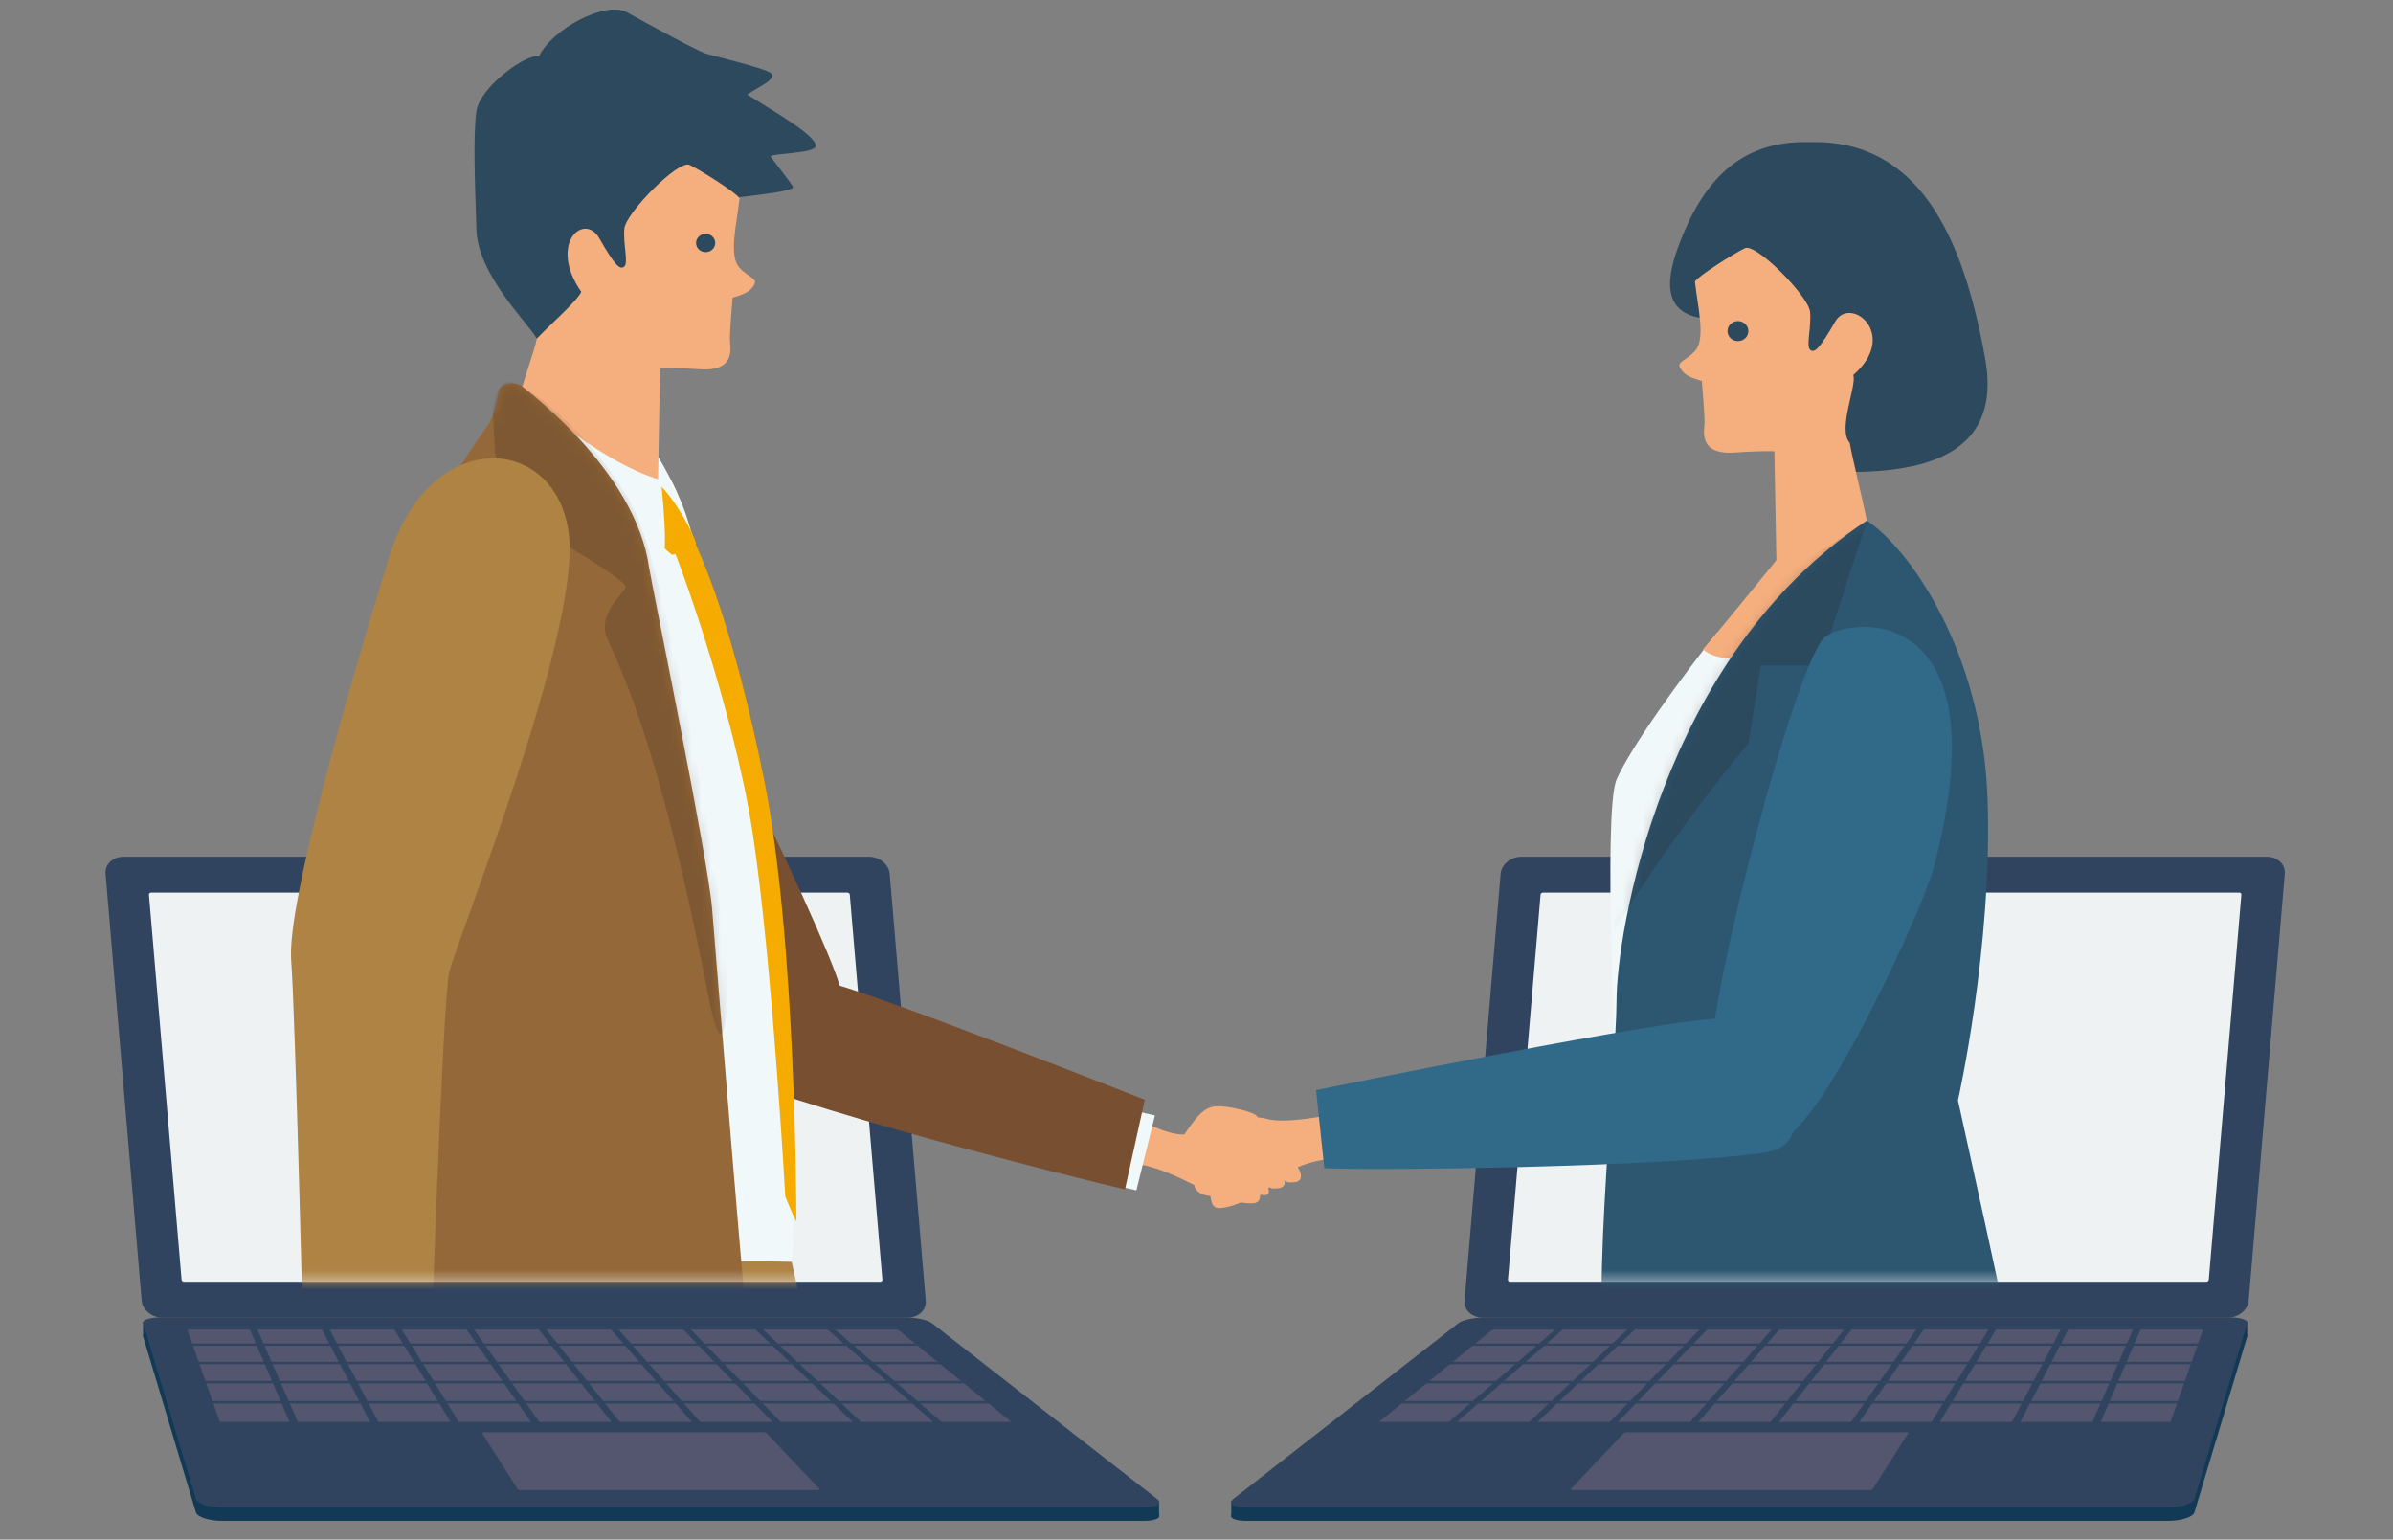 <svg width="244" height="157" viewBox="0 0 244 157" fill="none" xmlns="http://www.w3.org/2000/svg">
<rect x="0" y="0" width="244" height="157" fill="#808080" stroke="none"/>
<g clip-path="url(#clip0_6360_29580)">
<path d="M151.177 134.36H227.153C228.252 134.36 229.201 133.58 229.285 132.629L232.964 89.095C233.048 88.135 232.219 87.363 231.12 87.363H155.145C154.046 87.363 153.096 88.143 153.012 89.095L149.333 132.629C149.25 133.589 150.078 134.36 151.177 134.36Z" fill="#31445F"/>
<path d="M225.215 130.5L228.539 91.225C228.549 91.114 228.446 91.019 228.316 91.019H157.332C157.202 91.019 157.09 91.114 157.081 91.225L153.756 130.5C153.747 130.611 153.849 130.705 153.98 130.705H224.963C225.094 130.705 225.205 130.611 225.215 130.5Z" fill="#EEF2F2"/>
<path d="M125.548 153.125V154.496L127.625 153.665L125.548 153.125Z" fill="#123955"/>
<path d="M229.136 136.28V134.754L228 136.005L229.136 136.28Z" fill="#123955"/>
<path d="M127.103 155.087H221.034C222.394 155.087 223.604 154.701 223.753 154.221L229.136 136.281C229.229 135.964 228.419 135.707 227.32 135.707H151.447C150.348 135.707 149.138 135.964 148.728 136.281L125.753 154.221C125.148 154.701 125.753 155.087 127.103 155.087Z" fill="#123955"/>
<path d="M127.103 153.716H221.034C222.394 153.716 223.604 153.33 223.753 152.85L229.136 134.91C229.229 134.593 228.419 134.336 227.32 134.336H151.447C150.348 134.336 149.138 134.593 148.728 134.91L125.753 152.85C125.148 153.33 125.753 153.716 127.103 153.716Z" fill="#31445F"/>
<path d="M221.313 144.999L224.609 135.639C224.609 135.639 224.526 135.57 224.395 135.57H152.434C152.303 135.57 152.154 135.605 152.108 135.639L140.616 144.999C140.56 145.05 140.625 145.085 140.774 145.085H221.015C221.164 145.085 221.294 145.042 221.313 144.999Z" fill="#53566E"/>
<path d="M147.322 137.235H226.883L226.957 137.004H147.61L147.322 137.235Z" fill="#31445F"/>
<path d="M144.946 139.111H226.286L226.36 138.871H145.254L144.946 139.111Z" fill="#31445F"/>
<path d="M142.469 141.074H225.662L225.736 140.816H142.786L142.469 141.074Z" fill="#31445F"/>
<path d="M139.88 143.12H225L225.084 142.863H140.215L139.88 143.12Z" fill="#31445F"/>
<path d="M137.161 145.279H224.321L224.405 144.996H137.515L137.161 145.279Z" fill="#31445F"/>
<path d="M134.312 147.538H223.595L223.688 147.246H134.675L134.312 147.538Z" fill="#31445F"/>
<path d="M131.322 149.91H222.841L222.943 149.602H131.704L131.322 149.91Z" fill="#31445F"/>
<path d="M210.025 152.584H210.947L218.463 135.09H217.699L210.025 152.584Z" fill="#31445F"/>
<path d="M201.141 152.584H202.073L211.144 135.09H210.38L201.141 152.584Z" fill="#31445F"/>
<path d="M192.266 152.584H193.188L203.823 135.09H203.06L192.266 152.584Z" fill="#31445F"/>
<path d="M183.381 152.584H184.313L196.494 135.09H195.73L183.381 152.584Z" fill="#31445F"/>
<path d="M174.506 152.584H175.428L189.174 135.09H188.41L174.506 152.584Z" fill="#31445F"/>
<path d="M165.621 152.584H166.552L181.854 135.09H181.09L165.621 152.584Z" fill="#31445F"/>
<path d="M156.746 152.584H157.668L174.534 135.09H173.771L156.746 152.584Z" fill="#31445F"/>
<path d="M147.871 152.584H148.793L167.214 135.09H166.45L147.871 152.584Z" fill="#31445F"/>
<path d="M138.986 152.584H139.917L159.894 135.09H159.13L138.986 152.584Z" fill="#31445F"/>
<path d="M190.943 151.85L194.575 146.133C194.603 146.081 194.51 146.047 194.361 146.047H165.928C165.779 146.047 165.621 146.09 165.575 146.133L160.164 151.85C160.108 151.901 160.201 151.953 160.359 151.953H190.598C190.757 151.953 190.915 151.91 190.952 151.85H190.943Z" fill="#53566E"/>
<path d="M92.552 134.36H16.576C15.477 134.36 14.527 133.58 14.444 132.629L10.765 89.095C10.681 88.135 11.51 87.363 12.609 87.363H88.584C89.683 87.363 90.633 88.143 90.717 89.095L94.395 132.629C94.479 133.589 93.65 134.36 92.552 134.36Z" fill="#31445F"/>
<path d="M18.514 130.5L15.189 91.225C15.18 91.114 15.282 91.019 15.412 91.019H86.396C86.526 91.019 86.638 91.114 86.647 91.225L89.972 130.5C89.981 130.611 89.879 130.705 89.749 130.705H18.765C18.635 130.705 18.523 130.611 18.514 130.5Z" fill="#EEF2F2"/>
<path d="M118.181 153.125V154.496L116.104 153.665L118.181 153.125Z" fill="#123955"/>
<path d="M14.593 136.28V134.754L15.729 136.005L14.593 136.28Z" fill="#123955"/>
<path d="M116.626 155.087H22.695C21.335 155.087 20.125 154.701 19.976 154.221L14.593 136.281C14.5 135.964 15.31 135.707 16.409 135.707H92.282C93.38 135.707 94.591 135.964 95.001 136.281L117.976 154.221C118.581 154.701 117.976 155.087 116.626 155.087Z" fill="#123955"/>
<path d="M116.626 153.716H22.695C21.335 153.716 20.125 153.33 19.976 152.85L14.593 134.91C14.5 134.593 15.31 134.336 16.409 134.336H92.282C93.38 134.336 94.591 134.593 95.001 134.91L117.976 152.85C118.581 153.33 117.976 153.716 116.626 153.716Z" fill="#31445F"/>
<path d="M22.416 144.999L19.119 135.639C19.119 135.639 19.203 135.57 19.333 135.57H91.295C91.425 135.57 91.574 135.605 91.621 135.639L103.113 144.999C103.169 145.05 103.104 145.085 102.955 145.085H22.714C22.565 145.085 22.435 145.042 22.416 144.999Z" fill="#53566E"/>
<path d="M96.407 137.235H16.846L16.772 137.004H96.118L96.407 137.235Z" fill="#31445F"/>
<path d="M98.782 139.111H17.443L17.368 138.871H98.475L98.782 139.111Z" fill="#31445F"/>
<path d="M101.259 141.074H18.066L17.991 140.816H100.942L101.259 141.074Z" fill="#31445F"/>
<path d="M103.849 143.12H18.728L18.644 142.863H103.513L103.849 143.12Z" fill="#31445F"/>
<path d="M106.567 145.279H19.407L19.323 144.996H106.213L106.567 145.279Z" fill="#31445F"/>
<path d="M109.417 147.538H20.134L20.04 147.246H109.054L109.417 147.538Z" fill="#31445F"/>
<path d="M112.407 149.91H20.889L20.786 149.602H112.025L112.407 149.91Z" fill="#31445F"/>
<path d="M33.703 152.584H32.781L25.266 135.09H26.029L33.703 152.584Z" fill="#31445F"/>
<path d="M42.588 152.584H41.657L32.586 135.09H33.349L42.588 152.584Z" fill="#31445F"/>
<path d="M51.463 152.584H50.541L39.915 135.09H40.669L51.463 152.584Z" fill="#31445F"/>
<path d="M60.348 152.584H59.416L47.235 135.09H47.999L60.348 152.584Z" fill="#31445F"/>
<path d="M69.224 152.584H68.302L54.556 135.09H55.319L69.224 152.584Z" fill="#31445F"/>
<path d="M78.108 152.584H77.177L61.876 135.09H62.639L78.108 152.584Z" fill="#31445F"/>
<path d="M86.982 152.584H86.06L69.195 135.09H69.958L86.982 152.584Z" fill="#31445F"/>
<path d="M95.857 152.584H94.935L76.514 135.09H77.278L95.857 152.584Z" fill="#31445F"/>
<path d="M104.742 152.584H103.811L83.835 135.09H84.598L104.742 152.584Z" fill="#31445F"/>
<path d="M52.785 151.85L49.153 146.133C49.125 146.081 49.218 146.047 49.367 146.047H77.8C77.949 146.047 78.107 146.09 78.154 146.133L83.565 151.85C83.621 151.901 83.528 151.953 83.369 151.953H53.13C52.972 151.953 52.813 151.91 52.776 151.85H52.785Z" fill="#53566E"/>
<mask id="mask0_6360_29580" style="mask-type:luminance" maskUnits="userSpaceOnUse" x="12" y="-21" width="233" height="152">
<path d="M12.059 -20.848H244.204V130.678H12.059V-20.848Z" fill="white"/>
</mask>
<g mask="url(#mask0_6360_29580)">
<path d="M115.695 118.654C120.268 119.246 123.732 122.717 127.634 122.708C128.575 122.708 128.472 122.057 128.519 121.483C129.581 121.26 129.925 120.6 129.823 120.146C130.829 119.914 130.978 118.928 131.154 118.277C131.983 117.677 132.16 116.811 131.648 116.417C131.136 116.023 129.664 115.5 129.413 115.406C129.059 115.08 127.83 114.24 126.973 114.137C126.107 114.034 122.987 114.926 121.422 115.56C119.867 116.194 116.57 114.369 116.57 114.369L115.714 118.654H115.695Z" fill="#F5AF7E"/>
<path d="M120.49 116.109C121.952 113.863 122.772 112.869 124.029 112.809C125.286 112.749 127.884 113.409 128.154 113.811C128.415 114.214 128.927 115.02 127.372 115.08C125.817 115.149 123.871 114.506 123.871 114.506C123.871 114.506 123.312 116.871 122.418 117.206C121.533 117.54 119.838 117.103 120.49 116.109Z" fill="#F5AF7E"/>
<path d="M132.477 119.296C131.816 117.856 130.363 116.699 129.748 117.616C129.134 118.533 130.894 120.573 131.387 120.573C131.881 120.573 133.11 120.667 132.477 119.296Z" fill="#F5AF7E"/>
<path d="M130.819 119.913C130.158 118.473 128.705 117.316 128.09 118.233C127.475 119.15 129.236 121.19 129.729 121.19C130.223 121.19 131.452 121.285 130.819 119.913Z" fill="#F5AF7E"/>
<path d="M129.151 120.763C128.453 119.34 127.196 118.08 126.832 118.868C126.479 119.657 128.09 121.765 128.472 121.825C128.853 121.885 129.813 122.117 129.151 120.754V120.763Z" fill="#F5AF7E"/>
<path d="M128.211 121.285C127.662 120.136 126.581 119.159 126.2 119.836C125.818 120.513 127.168 122.193 127.522 122.219C127.867 122.253 128.742 122.382 128.211 121.285Z" fill="#F5AF7E"/>
<path d="M62.452 55.791C65.888 57.094 84.002 94.808 85.613 100.5C87.224 106.191 84.468 113.134 75.862 105.985C69.697 100.868 65.841 95.802 63.113 92.999C60.384 90.197 58.363 54.239 62.452 55.791Z" fill="#784F30"/>
<path d="M110.935 120.25L115.871 121.381L117.762 113.744L110.349 112.047L110.935 120.25Z" fill="#F1F8FA"/>
<path d="M114.708 121.284L116.729 112.147C116.729 112.147 88.222 100.884 83.975 100.062C79.737 99.23 64.278 105.316 71.16 108.462C80.846 112.893 109.744 120.153 114.708 121.284Z" fill="#784F30"/>
<path d="M50.187 133.012C51.584 141.069 71.663 195.54 72.659 198.42C73.665 201.3 79.504 275.683 79.504 275.683L96.528 273.326C96.528 273.326 98.438 201.566 96.528 195.54C94.619 189.514 79.309 123.574 79.383 122.109C79.458 120.643 53.54 120.9 53.54 120.9L50.196 133.012H50.187Z" fill="#AE8344"/>
<mask id="mask1_6360_29580" style="mask-type:luminance" maskUnits="userSpaceOnUse" x="50" y="120" width="48" height="156">
<path d="M50.187 133.012C51.584 141.069 71.663 195.54 72.659 198.42C73.665 201.3 79.504 275.683 79.504 275.683L96.528 273.326C96.528 273.326 98.438 201.566 96.528 195.54C94.619 189.514 79.309 123.574 79.383 122.109C79.458 120.643 53.54 120.9 53.54 120.9L50.196 133.012H50.187Z" fill="white"/>
</mask>
<g mask="url(#mask1_6360_29580)">
<g opacity="0.2">
<g style="mix-blend-mode:multiply">
<path d="M57.741 116.246L80.893 198.283L84.181 278.812H76.74L64.083 187.92L51.548 130.149L57.741 116.246Z" fill="#231815"/>
</g>
</g>
</g>
<path d="M37.754 126.994C35.5 134.862 29.857 192.411 29.503 195.428C29.149 198.445 1.89 268.268 1.89 268.268L18.355 273.034C18.355 273.034 51.5 208.731 52.403 202.491C53.316 196.259 68.301 130.242 68.999 128.948C69.707 127.654 46.089 117.359 46.089 117.359L37.754 126.985V126.994Z" fill="#AE8344"/>
<path d="M59.677 47.125C60.925 48.247 66.41 44.082 68.925 49.996C71.439 55.91 77.278 75.736 78.228 86.467C79.188 97.199 81.413 117.642 80.78 128.673C77.493 128.57 69.53 128.673 69.53 128.673L59.677 68.065V47.116V47.125Z" fill="#F1F8FA"/>
<path d="M65.786 44.57C68.468 48.248 71.113 54.316 70.275 55.302C69.427 56.288 65.786 51.11 65.786 51.11V44.57Z" fill="#F1F8FA"/>
<path d="M68.375 55.301C68.99 56.441 74.792 72.264 76.729 84.838C78.694 97.524 80.072 122.021 80.072 122.021C80.072 122.021 81.199 124.798 81.199 124.489C81.199 124.181 81.199 95.87 77.912 79.524C74.801 64.07 71.626 56.809 70.564 54.77C69.502 52.73 68.375 55.309 68.375 55.309V55.301Z" fill="#F6AB00"/>
<path d="M67.09 49.301C68.682 50.604 70.871 54.624 70.982 55.499C69.604 56.373 68.514 56.579 68.514 56.579C68.514 56.579 65.665 54.179 65.795 53.664C65.925 53.15 67.099 49.293 67.099 49.293L67.09 49.301Z" fill="#F6AB00"/>
<path d="M54.732 34.517C53.67 32.742 48.716 27.977 48.576 23.408C48.437 18.839 48.222 13.868 48.576 11.348C48.93 8.828 53.81 5.356 54.946 5.759C56.287 2.965 61.745 0.034 63.933 1.259C66.131 2.485 71.086 5.176 71.933 5.451C72.781 5.725 77.596 6.848 78.517 7.396C79.439 7.945 77.53 8.759 76.18 9.642C79.365 11.622 83.221 13.868 83.183 14.888C83.155 15.685 78.368 15.634 78.583 15.976C78.797 16.319 80.566 18.497 80.846 19.045C81.125 19.594 75.044 20.065 74.476 20.271C73.908 20.477 63.999 32.399 63.999 32.399L54.723 34.508L54.732 34.517Z" fill="#2C495E"/>
<path d="M52.897 40.756C53.167 39.393 54.592 35.476 54.741 34.525C56.017 33.162 58.848 30.71 59.267 29.759C55.868 24.856 59.546 21.582 61.111 24.307C62.666 27.033 63.234 27.582 63.663 27.17C64.091 26.759 63.523 24.924 63.663 23.322C63.802 21.719 69.185 16.267 70.312 16.816C71.448 17.364 75.127 19.679 75.406 20.219C75.127 22.807 74.27 26.082 75.406 27.307C76.542 28.533 77.613 28.345 76.542 29.502C76.049 30.033 74.698 30.35 74.698 30.35C74.698 30.35 74.419 33.71 74.419 34.525C74.419 35.339 75.173 37.936 71.29 37.653C68.738 37.465 67.304 37.525 67.304 37.525L67.09 49.302C67.09 49.302 50.848 47.227 52.897 40.756Z" fill="#F5AF7E"/>
<path d="M52.963 39.668C52.963 39.668 60.656 46.979 67.398 48.968C67.612 50.914 68.031 56.142 67.659 56.228C66.281 56.536 52.376 47.442 51.687 45.496C50.998 43.551 52.963 39.668 52.963 39.668Z" fill="#F1F8FA"/>
<path d="M43.408 53.664C43.65 52.807 47.161 46.884 49.853 43.207C50.598 41.879 50.756 39.881 50.914 39.667C51.52 38.819 52.963 39.093 53.177 39.35C53.392 39.607 64.781 47.81 66.197 57.933C66.392 59.313 72.176 87.401 72.604 92.613C73.033 97.824 76.218 137.476 76.637 139.833C77.065 142.181 76.534 148.824 65.489 149.544C54.444 150.256 33.741 151.687 32.894 147.504C32.046 143.313 35.529 90.333 37.457 77.801C39.581 64.001 42.337 57.393 43.399 53.681L43.408 53.664Z" fill="#956839"/>
<mask id="mask2_6360_29580" style="mask-type:luminance" maskUnits="userSpaceOnUse" x="32" y="39" width="45" height="112">
<path d="M43.407 53.668C43.649 52.811 47.16 46.888 49.852 43.211C50.597 41.883 50.755 39.885 50.913 39.671C51.519 38.822 52.962 39.097 53.176 39.354C53.391 39.611 64.78 47.814 66.196 57.937C66.392 59.317 72.175 87.405 72.603 92.617C73.032 97.828 76.217 137.48 76.636 139.837C77.064 142.185 76.533 148.828 65.488 149.548C54.443 150.26 33.74 151.691 32.893 147.508C32.045 143.317 35.528 90.337 37.456 77.805C39.58 64.005 42.336 57.397 43.398 53.685L43.407 53.668Z" fill="white"/>
</mask>
<g mask="url(#mask2_6360_29580)">
<g opacity="0.2">
<g style="mix-blend-mode:multiply">
<path d="M50.486 46.211C50.486 46.211 51.324 50.437 51.538 51.388C51.753 52.34 63.645 58.743 63.785 59.84C63.645 60.517 60.982 62.523 61.829 64.837C62.677 67.151 66.933 74.291 72.139 101.128C73.629 108.8 74.029 104.703 74.188 100.786C74.43 94.94 68.004 57.543 64.279 51.183C59.678 43.34 54.034 39.757 52.703 39.148C50.263 38.034 50.263 42.251 50.263 42.251L50.477 46.203L50.486 46.211Z" fill="#231815"/>
</g>
</g>
</g>
<path d="M30.993 139.603H43.873C43.873 139.603 45.139 102.215 45.791 99.206C46.443 96.198 59.341 64.346 57.982 54.292C56.622 44.238 43.835 43.406 39.7 56.735C35.565 70.055 29.251 92.118 29.689 97.921C30.127 103.723 30.993 139.612 30.993 139.612V139.603Z" fill="#AE8344"/>
<path d="M72.929 24.778C72.929 25.292 72.491 25.712 71.951 25.712C71.411 25.712 70.973 25.292 70.973 24.778C70.973 24.264 71.411 23.844 71.951 23.844C72.491 23.844 72.929 24.264 72.929 24.778Z" fill="#2C495E"/>
<path d="M175.047 64.559C171.48 69.008 166.246 76.234 164.83 79.499C163.415 82.774 164.83 110.708 164.83 112.199C164.83 113.691 167.094 135.128 167.094 135.128C167.094 135.128 173.38 137.322 178.167 136.499C182.954 135.685 182.656 73.225 182.656 73.225L181.808 66.822L175.038 64.551L175.047 64.559Z" fill="#F1F8FA"/>
<path d="M182.878 54.969C182.878 54.969 175.018 64.68 173.64 66.215C175.763 68.16 182.385 66.832 183.8 65.503C185.216 64.174 186.464 59.109 186.464 59.109L182.878 54.977V54.969Z" fill="#F5AF7E"/>
<path d="M184.47 48.088C190.468 48.148 204.689 49.297 202.417 36.577C200.135 23.823 195.516 14.291 184.657 14.488C184.592 14.48 184.536 14.488 184.48 14.488C184.415 14.488 184.359 14.488 184.303 14.488C177.244 14.368 173.49 18.68 171.097 25.22C169.803 28.751 169.514 32.291 174.375 32.523C177.802 32.685 184.48 48.097 184.48 48.097L184.47 48.088Z" fill="#2C495E"/>
<path d="M190.358 53.088C190.088 51.725 188.746 46.111 188.607 45.16C187.331 43.797 189.38 39.202 188.961 38.251C193.701 34.12 188.681 30.074 187.117 32.8C185.561 35.525 184.993 36.074 184.565 35.662C184.137 35.251 184.705 33.417 184.565 31.814C184.425 30.211 179.042 24.76 177.915 25.308C176.789 25.857 173.101 28.171 172.821 28.711C173.101 31.3 173.957 34.574 172.821 35.8C171.685 37.025 170.614 36.837 171.685 37.994C172.179 38.525 173.529 38.842 173.529 38.842C173.529 38.842 173.808 42.202 173.808 43.017C173.808 43.831 173.054 46.428 176.938 46.145C179.489 45.957 180.924 46.017 180.924 46.017L181.138 57.794C181.138 57.794 192.406 59.551 190.358 53.08V53.088Z" fill="#F5AF7E"/>
<path d="M190.357 53.091C194.641 55.919 202.119 66.334 202.659 81.428C203.19 96.522 199.642 112.208 199.642 112.208C199.642 112.208 205.174 137.151 205.174 137.828C205.174 138.505 170.939 141.093 164.411 139.191C161.692 138.402 164.83 108.659 164.83 102.042C164.83 95.425 169.198 67.071 190.357 53.082V53.091Z" fill="#2D5671"/>
<mask id="mask3_6360_29580" style="mask-type:luminance" maskUnits="userSpaceOnUse" x="163" y="53" width="43" height="87">
<path d="M190.356 53.087C194.64 55.915 202.118 66.33 202.658 81.424C203.189 96.518 199.641 112.204 199.641 112.204C199.641 112.204 205.173 137.147 205.173 137.824C205.173 138.501 170.938 141.09 164.41 139.187C161.691 138.398 164.829 108.655 164.829 102.038C164.829 95.421 169.197 67.067 190.356 53.078V53.087Z" fill="white"/>
</mask>
<g mask="url(#mask3_6360_29580)">
<g opacity="0.2">
<g style="mix-blend-mode:multiply">
<path d="M190.357 53.09L185.58 67.858H179.545L178.269 75.83C178.269 75.83 162.698 94.018 158.451 108.084C154.204 122.15 162.418 71.184 162.418 71.184L190.357 53.09Z" fill="#231815"/>
</g>
</g>
</g>
<path d="M176.145 33.762C176.145 34.328 176.62 34.782 177.207 34.782C177.794 34.782 178.269 34.328 178.269 33.762C178.269 33.197 177.794 32.742 177.207 32.742C176.62 32.742 176.145 33.197 176.145 33.762Z" fill="#2C495E"/>
<path d="M136.416 118.103C129.832 118.514 128.863 122.603 124.579 123.177C123.545 123.314 123.555 122.586 123.415 121.96C122.214 121.874 121.729 121.197 121.767 120.683C120.621 120.571 120.295 119.517 120.007 118.823C119.001 118.283 118.665 117.366 119.159 116.851C119.662 116.346 121.189 115.54 121.459 115.411C121.804 115 122.055 114.297 122.987 114.048C123.918 113.8 127.494 113.654 129.31 114.126C131.126 114.597 135.466 113.723 135.466 113.723L136.416 118.111V118.103Z" fill="#F5AF7E"/>
<path d="M186.175 64.875C183.251 66.769 173.565 103.643 174.292 110.303C174.906 115.901 178.063 121.849 184.555 113.483C189.202 107.492 196.196 92.124 197.136 88.575C204.14 62.209 189.649 62.629 186.175 64.883V64.875Z" fill="#316989"/>
<path d="M135.037 119.133L134.19 111.162C134.19 111.162 171.377 103.559 175.484 103.902C179.6 104.245 187.227 116.425 180.038 117.513C169.924 119.048 139.899 119.382 135.037 119.125V119.133Z" fill="#316989"/>
</g>
</g>
<defs>
<clipPath id="clip0_6360_29580">
<rect width="244" height="156" fill="white" transform="matrix(-1 0 0 1 244 0.5)"/>
</clipPath>
</defs>
</svg>
